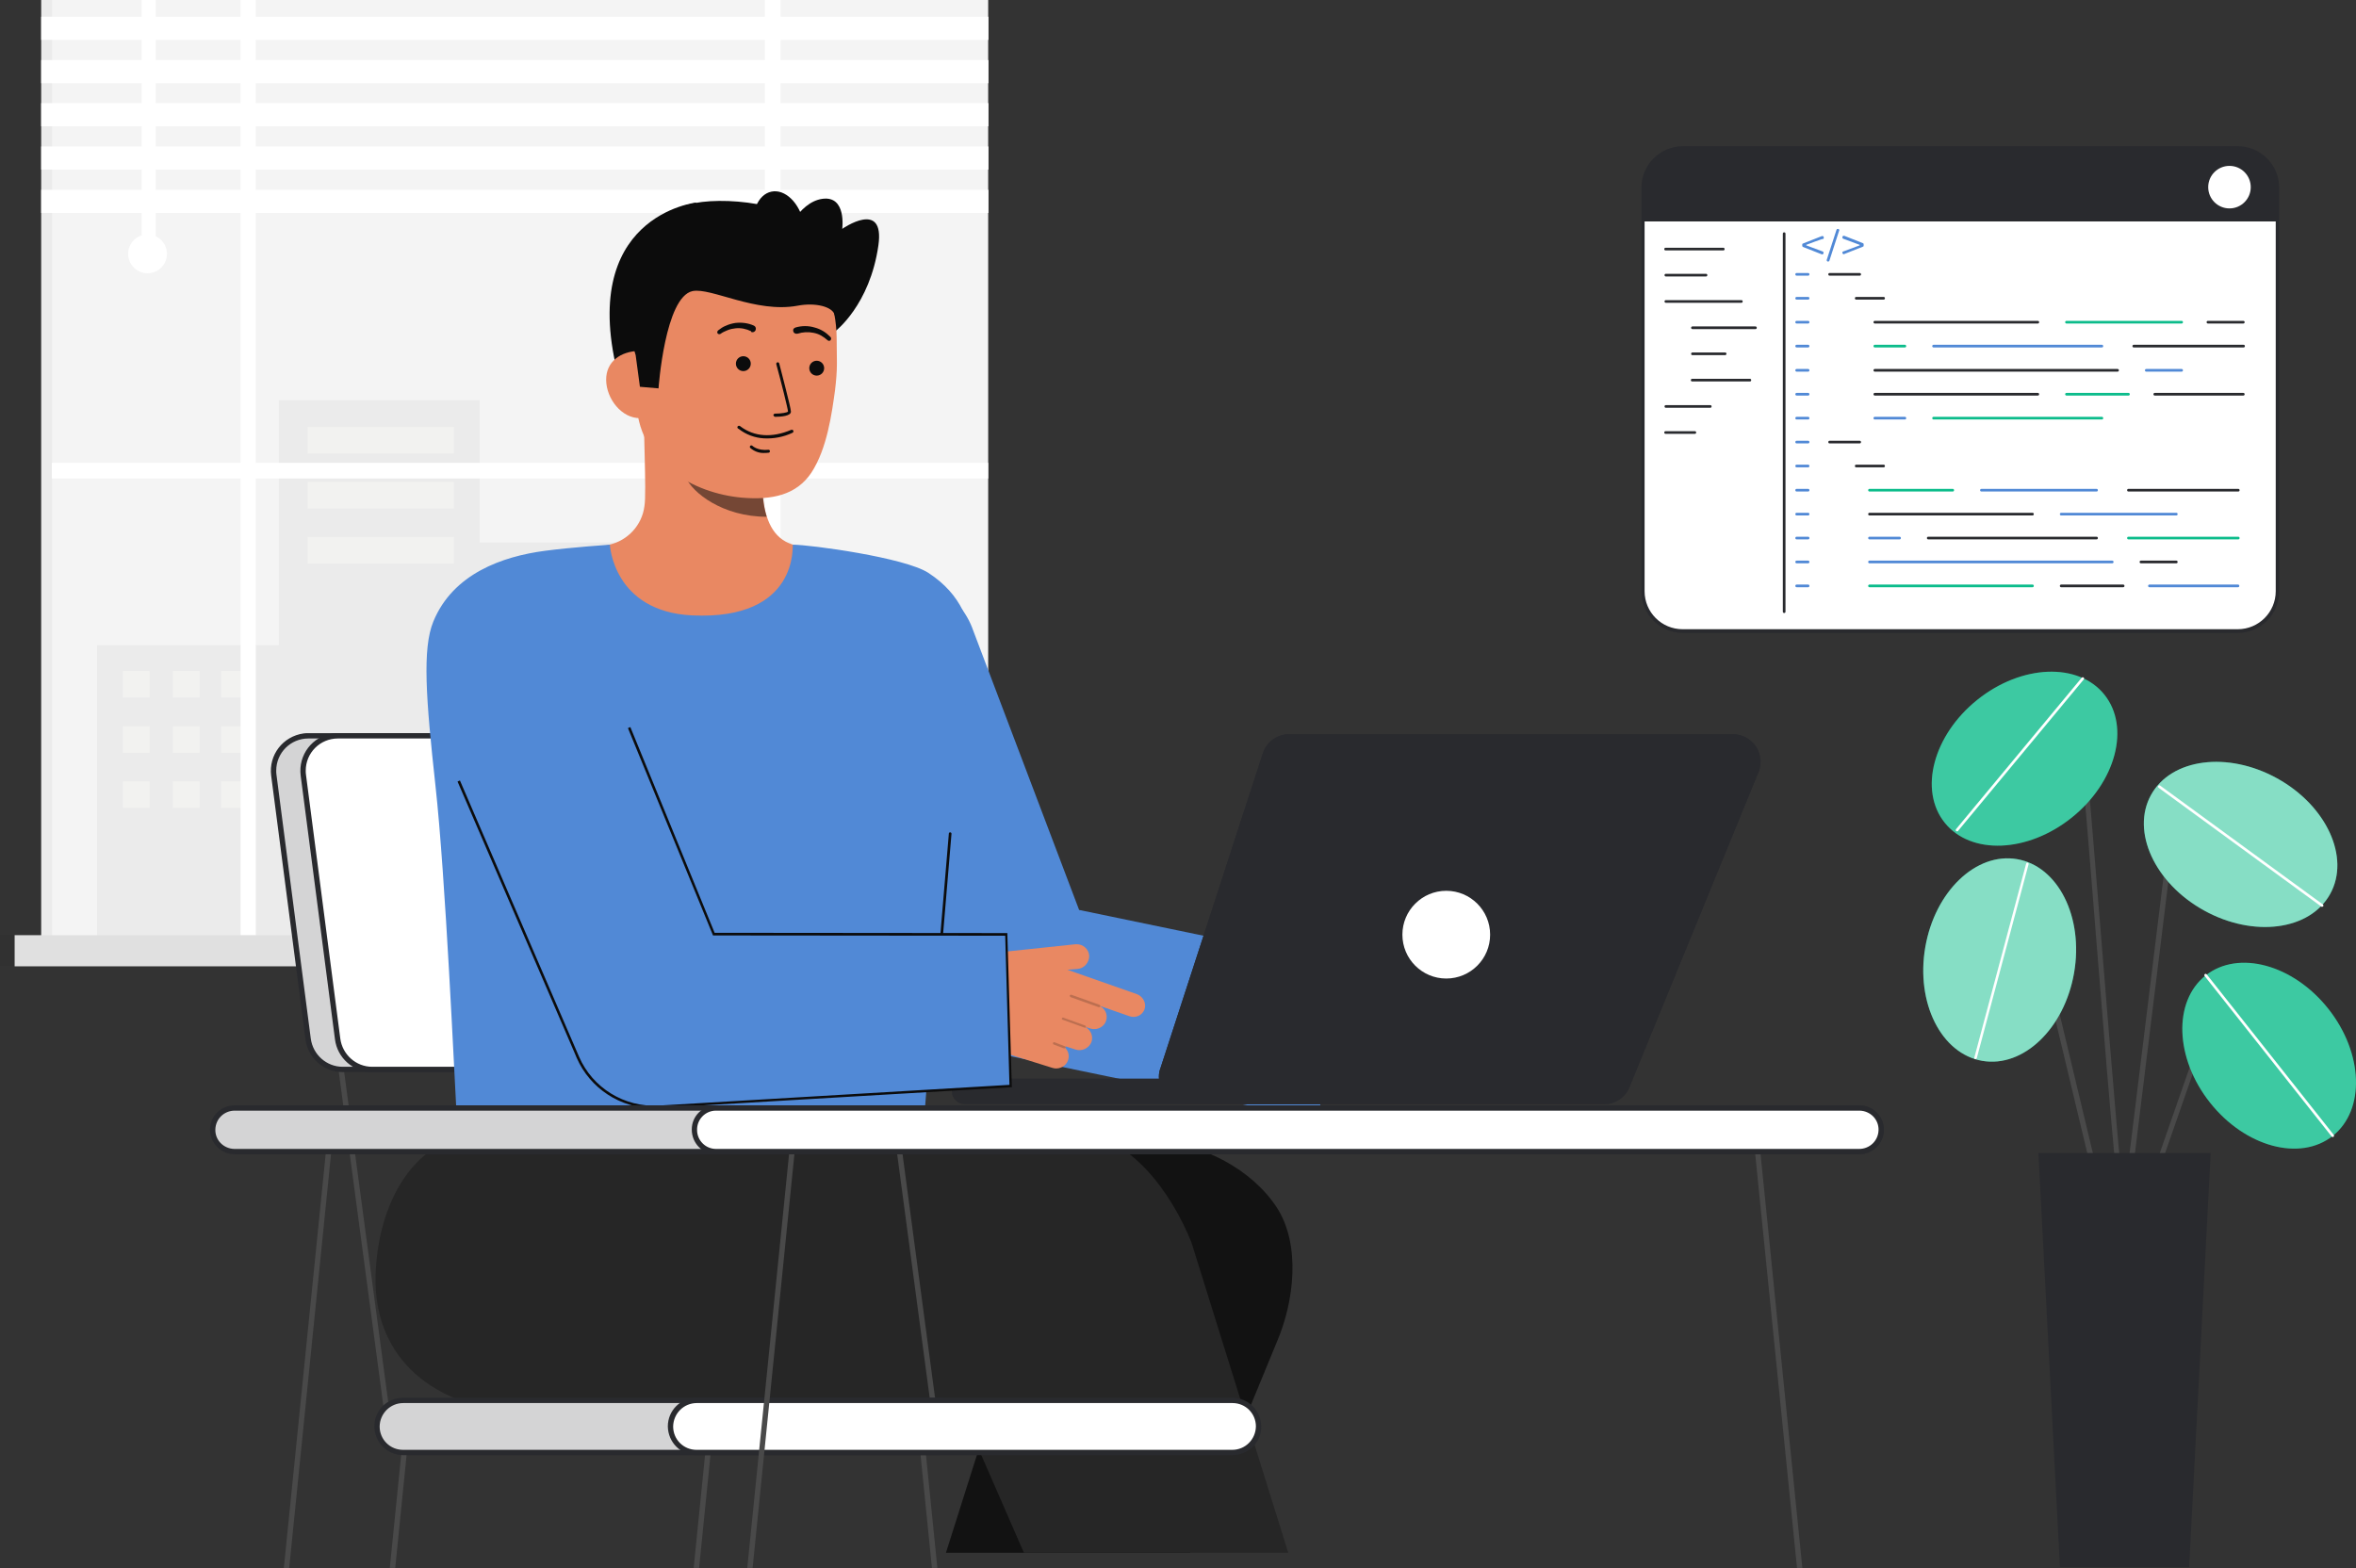 <svg xmlns="http://www.w3.org/2000/svg" id="Layer_1" data-name="Layer 1" viewBox="0 0 886.19 589.96"><rect x="0" y="0" width="886.19" height="589.96" fill="#333333" stroke="none"/><defs><style>      .cls-1 {        fill: #f4f4f4;      }      .cls-2 {        fill: #e98862;      }      .cls-3, .cls-4, .cls-5, .cls-6 {        fill: #fff;      }      .cls-7, .cls-8 {        fill: #0c0c0c;      }      .cls-9 {        fill: #0cbc8b;      }      .cls-10, .cls-11, .cls-12 {        fill: #292a2e;      }      .cls-13 {        fill: #262626;      }      .cls-14 {        fill: #494949;      }      .cls-15 {        fill: #5189d6;      }      .cls-16 {        fill: #fffffa;        opacity: .34;      }      .cls-16, .cls-4, .cls-17, .cls-5, .cls-18, .cls-6, .cls-8, .cls-11, .cls-12 {        isolation: isolate;      }      .cls-4, .cls-17 {        opacity: .2;      }      .cls-17, .cls-18 {        fill: #0a0a0a;      }      .cls-5, .cls-18 {        opacity: .8;      }      .cls-6 {        opacity: .5;      }      .cls-8 {        opacity: .52;      }      .cls-11 {        opacity: .05;      }      .cls-12 {        opacity: .1;      }    </style></defs><path class="cls-18" d="M355.81,584.11l16.54-52.22H235.96c-27.4,0-38.8-23.2-38.8-50.6s26.9-51.4,54.3-51.4h184.1c16.7,0,35.4,10.2,44.6,24.2s6.7,35.6,0,51l-32.52,79.02"></path><path class="cls-13" d="M385.13,584.11l-22.77-52.22H197.16c-38.7-3-56.4-24.3-55.9-51.6,.6-27,14.2-53.8,41.2-53.8h222.7c19.9,.4,35.6,22.4,43,40.9l36.41,116.72"></path><g><g><g><path class="cls-3" d="M841.7,237.5h-208.7c-8.3,0-15-6.7-15-15V70.6c0-8.3,6.7-15,15-15h208.7c8.3,0,15,6.7,15,15V222.5c-.1,8.3-6.8,15-15,15h0Z"></path><path class="cls-10" d="M617.4,222.5V70.6c0-8.6,7-15.6,15.6-15.6h208.7c8.6,0,15.6,7,15.6,15.6h0V222.5c0,8.6-7,15.6-15.6,15.6h-208.7c-8.6,0-15.6-7-15.6-15.6h0Zm15.5-166.3c-7.9,0-14.3,6.4-14.3,14.3V222.4c0,7.9,6.4,14.3,14.3,14.3h208.8c7.9,0,14.3-6.4,14.3-14.3V70.6c0-7.9-6.4-14.3-14.3-14.3l-208.8-.1h0Z"></path></g><path class="cls-10" d="M618,70.6v12.7h238.6v-12.7c0-8.3-6.7-15-15-15h-208.7c-8.2,0-14.9,6.7-14.9,15h0Z"></path></g><path class="cls-10" d="M699.5,103.7h-11.3c-.3,0-.5-.2-.5-.5s.2-.5,.5-.5h11.3c.3,0,.5,.2,.5,.5s-.2,.5-.5,.5Z"></path><g><path class="cls-15" d="M680.1,103.7h-4.3c-.3,0-.5-.2-.5-.5s.2-.5,.5-.5h4.3c.3,0,.5,.2,.5,.5s-.2,.5-.5,.5Z"></path><path class="cls-15" d="M680.1,112.7h-4.3c-.3,0-.5-.2-.5-.5s.2-.5,.5-.5h4.3c.3,0,.5,.2,.5,.5s-.2,.5-.5,.5Z"></path><path class="cls-15" d="M680.1,121.7h-4.3c-.3,0-.5-.2-.5-.5s.2-.5,.5-.5h4.3c.3,0,.5,.2,.5,.5s-.2,.5-.5,.5Z"></path><path class="cls-15" d="M680.1,130.7h-4.3c-.3,0-.5-.2-.5-.5s.2-.5,.5-.5h4.3c.3,0,.5,.2,.5,.5s-.2,.5-.5,.5Z"></path><path class="cls-15" d="M680.1,139.8h-4.3c-.3,0-.5-.2-.5-.5s.2-.5,.5-.5h4.3c.3,0,.5,.2,.5,.5s-.2,.5-.5,.5Z"></path><path class="cls-15" d="M680.1,148.8h-4.3c-.3,0-.5-.2-.5-.5s.2-.5,.5-.5h4.3c.3,0,.5,.2,.5,.5s-.2,.5-.5,.5Z"></path><path class="cls-15" d="M680.1,157.8h-4.3c-.3,0-.5-.2-.5-.5s.2-.5,.5-.5h4.3c.3,0,.5,.2,.5,.5s-.2,.5-.5,.5Z"></path><path class="cls-15" d="M680.1,166.8h-4.3c-.3,0-.5-.2-.5-.5s.2-.5,.5-.5h4.3c.3,0,.5,.2,.5,.5s-.2,.5-.5,.5Z"></path><path class="cls-15" d="M680.1,175.8h-4.3c-.3,0-.5-.2-.5-.5s.2-.5,.5-.5h4.3c.3,0,.5,.2,.5,.5s-.2,.5-.5,.5Z"></path><path class="cls-15" d="M680.1,184.9h-4.3c-.3,0-.5-.2-.5-.5s.2-.5,.5-.5h4.3c.3,0,.5,.2,.5,.5s-.2,.5-.5,.5Z"></path><path class="cls-15" d="M680.1,193.9h-4.3c-.3,0-.5-.2-.5-.5s.2-.5,.5-.5h4.3c.3,0,.5,.2,.5,.5s-.2,.5-.5,.5Z"></path><path class="cls-15" d="M680.1,202.9h-4.3c-.3,0-.5-.2-.5-.5s.2-.5,.5-.5h4.3c.3,0,.5,.2,.5,.5s-.2,.5-.5,.5Z"></path><path class="cls-15" d="M680.1,211.9h-4.3c-.3,0-.5-.2-.5-.5s.2-.5,.5-.5h4.3c.3,0,.5,.2,.5,.5s-.2,.5-.5,.5Z"></path><path class="cls-15" d="M680.1,220.9h-4.3c-.3,0-.5-.2-.5-.5s.2-.5,.5-.5h4.3c.3,0,.5,.2,.5,.5s-.2,.5-.5,.5Z"></path></g><path class="cls-10" d="M708.5,112.7h-10.3c-.3,0-.5-.2-.5-.5s.2-.5,.5-.5h10.3c.3,0,.5,.2,.5,.5s-.2,.5-.5,.5Z"></path><path class="cls-10" d="M699.5,166.8h-11.3c-.3,0-.5-.2-.5-.5s.2-.5,.5-.5h11.3c.3,0,.5,.2,.5,.5s-.2,.5-.5,.5Z"></path><path class="cls-10" d="M708.5,175.8h-10.3c-.3,0-.5-.2-.5-.5s.2-.5,.5-.5h10.3c.3,0,.5,.2,.5,.5s-.2,.5-.5,.5Z"></path><g><path class="cls-10" d="M766.5,121.7h-61.3c-.3,0-.5-.2-.5-.5s.2-.5,.5-.5h61.3c.3,0,.5,.2,.5,.5s-.2,.5-.5,.5Z"></path><path class="cls-9" d="M820.6,121.7h-43.3c-.3,0-.5-.2-.5-.5s.2-.5,.5-.5h43.3c.3,0,.5,.2,.5,.5s-.2,.5-.5,.5Z"></path><path class="cls-10" d="M843.8,121.7h-13.3c-.3,0-.5-.2-.5-.5s.2-.5,.5-.5h13.3c.3,0,.5,.2,.5,.5s-.2,.5-.5,.5Z"></path></g><g><path class="cls-10" d="M796.5,139.8h-91.3c-.3,0-.5-.2-.5-.5s.2-.5,.5-.5h91.3c.3,0,.5,.2,.5,.5s-.2,.5-.5,.5Z"></path><path class="cls-15" d="M820.6,139.8h-13.3c-.3,0-.5-.2-.5-.5s.2-.5,.5-.5h13.3c.3,0,.5,.2,.5,.5s-.2,.5-.5,.5Z"></path></g><g><path class="cls-9" d="M716.5,130.7h-11.3c-.3,0-.5-.2-.5-.5s.2-.5,.5-.5h11.3c.3,0,.5,.2,.5,.5s-.2,.5-.5,.5Z"></path><path class="cls-15" d="M790.6,130.7h-63.3c-.3,0-.5-.2-.5-.5s.2-.5,.5-.5h63.3c.3,0,.5,.2,.5,.5s-.2,.5-.5,.5Z"></path><path class="cls-10" d="M843.9,130.7h-41.3c-.3,0-.5-.2-.5-.5s.2-.5,.5-.5h41.3c.3,0,.5,.2,.5,.5s-.2,.5-.5,.5h0Z"></path></g><g><path class="cls-10" d="M766.5,148.8h-61.3c-.3,0-.5-.2-.5-.5s.2-.5,.5-.5h61.3c.3,0,.5,.2,.5,.5s-.2,.5-.5,.5Z"></path><path class="cls-9" d="M800.6,148.8h-23.3c-.3,0-.5-.2-.5-.5s.2-.5,.5-.5h23.3c.3,0,.5,.2,.5,.5s-.2,.5-.5,.5Z"></path><path class="cls-10" d="M843.8,148.8h-33.3c-.3,0-.5-.2-.5-.5s.2-.5,.5-.5h33.3c.3,0,.5,.2,.5,.5s-.2,.5-.5,.5Z"></path></g><g><path class="cls-15" d="M716.5,157.8h-11.3c-.3,0-.5-.2-.5-.5s.2-.5,.5-.5h11.3c.3,0,.5,.2,.5,.5s-.2,.5-.5,.5Z"></path><path class="cls-9" d="M790.6,157.8h-63.3c-.3,0-.5-.2-.5-.5s.2-.5,.5-.5h63.3c.3,0,.5,.2,.5,.5s-.2,.5-.5,.5Z"></path></g><g><path class="cls-10" d="M764.5,193.9h-61.3c-.3,0-.5-.2-.5-.5s.2-.5,.5-.5h61.3c.3,0,.5,.2,.5,.5s-.2,.5-.5,.5Z"></path><path class="cls-15" d="M818.6,193.9h-43.3c-.3,0-.5-.2-.5-.5s.2-.5,.5-.5h43.3c.3,0,.5,.2,.5,.5s-.2,.5-.5,.5Z"></path></g><g><path class="cls-9" d="M734.5,184.9h-31.3c-.3,0-.5-.2-.5-.5s.2-.5,.5-.5h31.3c.3,0,.5,.2,.5,.5s-.2,.5-.5,.5Z"></path><path class="cls-15" d="M788.6,184.9h-43.3c-.3,0-.5-.2-.5-.5s.2-.5,.5-.5h43.3c.3,0,.5,.2,.5,.5s-.2,.5-.5,.5Z"></path><path class="cls-10" d="M841.9,184.9h-41.3c-.3,0-.5-.2-.5-.5s.2-.5,.5-.5h41.3c.3,0,.5,.2,.5,.5s-.2,.5-.5,.5h0Z"></path></g><g><path class="cls-15" d="M794.5,211.9h-91.3c-.3,0-.5-.2-.5-.5s.2-.5,.5-.5h91.3c.3,0,.5,.2,.5,.5s-.2,.5-.5,.5Z"></path><path class="cls-10" d="M818.6,211.9h-13.3c-.3,0-.5-.2-.5-.5s.2-.5,.5-.5h13.3c.3,0,.5,.2,.5,.5s-.2,.5-.5,.5Z"></path></g><g><path class="cls-15" d="M714.5,202.9h-11.3c-.3,0-.5-.2-.5-.5s.2-.5,.5-.5h11.3c.3,0,.5,.2,.5,.5s-.2,.5-.5,.5Z"></path><path class="cls-10" d="M788.6,202.9h-63.3c-.3,0-.5-.2-.5-.5s.2-.5,.5-.5h63.3c.3,0,.5,.2,.5,.5s-.2,.5-.5,.5Z"></path><path class="cls-9" d="M841.9,202.9h-41.3c-.3,0-.5-.2-.5-.5s.2-.5,.5-.5h41.3c.3,0,.5,.2,.5,.5s-.2,.5-.5,.5h0Z"></path></g><g><path class="cls-9" d="M764.5,220.9h-61.3c-.3,0-.5-.2-.5-.5s.2-.5,.5-.5h61.3c.3,0,.5,.2,.5,.5s-.2,.5-.5,.5Z"></path><path class="cls-10" d="M798.6,220.9h-23.3c-.3,0-.5-.2-.5-.5s.2-.5,.5-.5h23.3c.3,0,.5,.2,.5,.5s-.2,.5-.5,.5Z"></path><path class="cls-15" d="M841.8,220.9h-33.3c-.3,0-.5-.2-.5-.5s.2-.5,.5-.5h33.3c.3,0,.5,.2,.5,.5s-.2,.5-.5,.5Z"></path></g><path class="cls-10" d="M671.1,230.6c-.3,0-.5-.2-.5-.5V87.9c0-.3,.2-.5,.5-.5s.5,.2,.5,.5V230.1c0,.3-.2,.5-.5,.5Z"></path><circle class="cls-3" cx="838.6" cy="70.4" r="8"></circle><g><path class="cls-10" d="M648.2,94.2h-21.7c-.3,0-.5-.2-.5-.5s.2-.5,.5-.5h21.7c.3,0,.5,.2,.5,.5s-.2,.5-.5,.5Z"></path><path class="cls-10" d="M641.7,104h-15.1c-.3,0-.5-.2-.5-.5s.2-.5,.5-.5h15.1c.3,0,.5,.2,.5,.5s-.2,.5-.5,.5h0Z"></path><path class="cls-10" d="M655,113.9h-28.4c-.3,0-.5-.2-.5-.5s.2-.5,.5-.5h28.4c.3,0,.5,.2,.5,.5s-.2,.5-.5,.5h0Z"></path><path class="cls-10" d="M660.3,123.8h-23.7c-.3,0-.5-.2-.5-.5s.2-.5,.5-.5h23.7c.3,0,.5,.2,.5,.5s-.2,.5-.5,.5Z"></path><path class="cls-10" d="M648.9,133.6h-12.3c-.3,0-.5-.2-.5-.5s.2-.5,.5-.5h12.3c.3,0,.5,.2,.5,.5s-.3,.5-.5,.5Z"></path><path class="cls-10" d="M658.2,143.5h-21.7c-.3,0-.5-.2-.5-.5s.2-.5,.5-.5h21.7c.3,0,.5,.2,.5,.5s-.2,.5-.5,.5h0Z"></path><path class="cls-10" d="M643.3,153.4h-16.7c-.3,0-.5-.2-.5-.5s.2-.5,.5-.5h16.7c.3,0,.5,.2,.5,.5s-.2,.5-.5,.5Z"></path><path class="cls-10" d="M637.5,163.2h-11c-.3,0-.5-.2-.5-.5s.2-.5,.5-.5h11c.3,0,.5,.2,.5,.5s-.2,.5-.5,.5h0Z"></path></g><g><path class="cls-15" d="M679.4,92.1v.2l6.2,2.3c.2,.1,.3,.2,.3,.4v.2c0,.2-.1,.3-.2,.4-.1,.1-.3,.1-.4,.1l-7.1-2.8c-.2-.1-.3-.2-.3-.4v-.5c0-.2,.1-.4,.3-.4l7.1-2.8h.2c.1,0,.2,0,.3,.1s.2,.2,.2,.4v.2c0,.2-.1,.4-.3,.4,0-.2-6.3,2.2-6.3,2.2h0Z"></path><path class="cls-15" d="M691.8,86.7l-3.7,11.4c-.1,.2-.2,.3-.5,.3-.2,0-.3-.1-.4-.2-.1-.1-.1-.3-.1-.4l3.7-11.4c.1-.2,.2-.3,.5-.3,.2,0,.3,.1,.4,.2,.2,.1,.2,.2,.1,.4Z"></path><path class="cls-15" d="M701,91.9v.5c0,.2-.1,.4-.3,.4l-7.1,2.8c-.1,.1-.3,0-.4-.1-.1-.1-.2-.2-.2-.4v-.1c0-.2,.1-.4,.3-.4l6.2-2.3v-.2l-6.2-2.3c-.2-.1-.3-.2-.3-.4v-.2c0-.2,.1-.3,.2-.4,.1-.1,.2-.1,.3-.1h.2l7.1,2.8c.1,0,.2,.2,.2,.4Z"></path></g></g><g><rect id="c_3_c" data-name="c 3 c" class="cls-1" x="19.5" width="352.2" height="352.2"></rect><rect id="c_3_c-2" data-name="c 3 c-2" class="cls-1" x="15.5" width="4" height="352.2"></rect><rect id="c_3_c-3" data-name="c 3 c-3" class="cls-11" x="15.5" width="4" height="352.2"></rect><polygon id="c_3_c-4" data-name="c 3 c-4" class="cls-11" points="104.9 242.7 104.9 150.6 180.4 150.6 180.4 204.1 297.4 204.1 297.4 298.9 347 298.9 347 352.2 297.4 352.2 287.7 352.2 36.5 352.2 36.5 242.7 104.9 242.7"></polygon><g id="c_3_wh" data-name="c 3 wh"><rect id="c_3_wh-2" data-name="c 3 wh-2" class="cls-16" x="115.7" y="160.6" width="55" height="10"></rect><rect id="c_3_wh-3" data-name="c 3 wh-3" class="cls-16" x="115.7" y="181.3" width="55" height="10"></rect><rect id="c_3_wh-4" data-name="c 3 wh-4" class="cls-16" x="115.7" y="202" width="55" height="10"></rect></g><g id="c_3_wh-5" data-name="c 3 wh-5"><rect id="c_3_wh-6" data-name="c 3 wh-6" class="cls-16" x="46.2" y="252.4" width="10.1" height="10"></rect><rect id="c_3_wh-7" data-name="c 3 wh-7" class="cls-16" x="46.2" y="273.2" width="10.1" height="10"></rect><rect id="c_3_wh-8" data-name="c 3 wh-8" class="cls-16" x="46.2" y="293.9" width="10.1" height="10"></rect><rect id="c_3_wh-9" data-name="c 3 wh-9" class="cls-16" x="65" y="252.4" width="10.1" height="10"></rect><rect id="c_3_wh-10" data-name="c 3 wh-10" class="cls-16" x="65" y="273.2" width="10.1" height="10"></rect><rect id="c_3_wh-11" data-name="c 3 wh-11" class="cls-16" x="65" y="293.9" width="10.1" height="10"></rect><rect id="c_3_wh-12" data-name="c 3 wh-12" class="cls-16" x="83.2" y="252.4" width="10.1" height="10"></rect><rect id="c_3_wh-13" data-name="c 3 wh-13" class="cls-16" x="83.2" y="273.2" width="10.1" height="10"></rect><rect id="c_3_wh-14" data-name="c 3 wh-14" class="cls-16" x="83.2" y="293.9" width="10.1" height="10"></rect></g><polygon class="cls-3" points="19.5 174.1 90.5 174.1 90.5 0 96.2 0 96.2 174.1 287.7 174.1 287.7 0 293.6 0 293.6 174.1 371.7 174.1 371.7 180 293.6 180 293.6 352.2 287.7 352.2 287.7 180 96.2 180 96.2 352.2 90.5 352.2 90.5 180 19.5 180 19.5 174.1"></polygon><rect id="c_3_c-5" data-name="c 3 c-5" class="cls-1" x="5.5" y="351.8" width="380.3" height="11.7"></rect><rect id="c_3_c-6" data-name="c 3 c-6" class="cls-12" x="5.5" y="351.8" width="380.3" height="11.7"></rect><rect id="c_3_c-7" data-name="c 3 c-7" class="cls-12" y="351.8" width="5.5" height="11.7"></rect><rect id="c_3_c-8" data-name="c 3 c-8" class="cls-12" y="351.8" width="5.5" height="11.7"></rect><g><rect class="cls-3" x="15.5" y="6.3" width="356.3" height="8.7"></rect><rect class="cls-3" x="15.5" y="22.6" width="356.3" height="8.7"></rect><rect class="cls-3" x="15.5" y="38.8" width="356.3" height="8.7"></rect><rect class="cls-3" x="15.5" y="55.1" width="356.3" height="8.7"></rect><rect class="cls-3" x="15.5" y="71.4" width="356.3" height="8.7"></rect></g><rect class="cls-3" x="53.3" width="5.3" height="89.9"></rect><circle class="cls-3" cx="55.5" cy="95.5" r="7.3"></circle></g><g><g><polyline class="cls-14" points="146.62 589.82 152 536.4 154 536.8 148.66 589.82"></polyline><polyline class="cls-14" points="260.92 589.82 266.3 536.4 268.3 536.8 262.96 589.82"></polyline><g><line class="cls-14" x1="461.5" y1="536.4" x2="459.5" y2="536.8"></line><polyline class="cls-14" points="352.58 589.82 347.2 536.4 345.2 536.8 350.54 589.82"></polyline></g><rect class="cls-14" x="342.2" y="401.7" width="2" height="135.5" transform="translate(-59.09 49.53) rotate(-7.6)"></rect><rect class="cls-14" x="136.3" y="401.7" width="2" height="135.5" transform="translate(-60.9 22.29) rotate(-7.6)"></rect><g><path class="cls-10" d="M151.7,526.8h201.3c5.4,0,9.8,4.4,9.8,9.8h0c0,5.4-4.4,9.8-9.8,9.8H151.7c-5.4,0-9.8-4.4-9.8-9.8h0c-.1-5.4,4.3-9.8,9.8-9.8Z"></path><path class="cls-5" d="M151.7,526.8h201.3c5.4,0,9.8,4.4,9.8,9.8h0c0,5.4-4.4,9.8-9.8,9.8H151.7c-5.4,0-9.8-4.4-9.8-9.8h0c-.1-5.4,4.3-9.8,9.8-9.8Z"></path><path class="cls-10" d="M353,547.4H151.7c-6,0-10.8-4.8-10.9-10.8,0-6,4.8-10.8,10.8-10.8h201.4c6,0,10.8,4.8,10.9,10.8s-4.9,10.8-10.9,10.8h0Zm-201.3-19.6c-4.9,0-8.8,3.9-8.9,8.8,0,4.9,3.9,8.8,8.8,8.8h201.3c4.9,0,8.8-3.9,8.9-8.8,0-4.9-3.9-8.8-8.8-8.8H151.7Z"></path></g><g><path class="cls-3" d="M262.2,526.8h201.3c5.4,0,9.8,4.4,9.8,9.8h0c0,5.4-4.4,9.8-9.8,9.8h-201.3c-5.4,0-9.8-4.4-9.8-9.8h0c-.1-5.4,4.3-9.8,9.8-9.8Z"></path><path class="cls-10" d="M463.5,547.4h-201.4c-6,0-10.8-4.8-10.9-10.8,0-6,4.8-10.8,10.8-10.8h201.5c6,0,10.8,4.8,10.9,10.8s-4.9,10.8-10.9,10.8h0Zm-201.4-19.6c-4.9,0-8.8,3.9-8.9,8.8,0,4.9,3.9,8.8,8.8,8.8h201.5c4.9,0,8.8-3.9,8.9-8.8,0-4.9-3.9-8.8-8.8-8.8h-201.5Z"></path></g><g><path class="cls-10" d="M324.2,402.3H128.9c-6.6,0-12.2-4.9-13-11.5l-12.9-99.2c-.9-7.2,4.1-13.8,11.3-14.7,.6-.1,1.1-.1,1.7-.1h195.2c6.6,0,12.2,4.9,13,11.5l12.9,99.2c.9,7.2-4.1,13.8-11.3,14.7-.5,.1-1,.1-1.6,.1h0Z"></path><path class="cls-5" d="M324.2,402.3H128.9c-6.6,0-12.2-4.9-13-11.5l-12.9-99.2c-.9-7.2,4.1-13.8,11.3-14.7,.6-.1,1.1-.1,1.7-.1h195.2c6.6,0,12.2,4.9,13,11.5l12.9,99.2c.9,7.2-4.1,13.8-11.3,14.7-.5,.1-1,.1-1.6,.1h0Z"></path><path class="cls-10" d="M324.2,403.3H128.9c-7.1,0-13.1-5.3-14-12.3l-12.9-99.2c-1-7.8,4.4-14.8,12.2-15.9,.6-.1,1.2-.1,1.8-.1h195.2c7.1,0,13.1,5.3,14,12.3l12.9,99.2c1,7.8-4.5,14.8-12.2,15.9-.5,.1-1.1,.1-1.7,.1h0Zm-208.2-125.5c-6.7,0-12.1,5.4-12.1,12.1,0,.5,0,1,.1,1.6l12.9,99.2c.8,6,5.9,10.6,12,10.6h195.3c6.7,0,12.1-5.4,12.1-12.1,0-.5,0-1-.1-1.6l-12.9-99.2c-.8-6-6-10.6-12-10.6H116Z"></path></g><g><path class="cls-3" d="M335.2,402.3H140c-6.6,0-12.2-4.9-13-11.5l-12.9-99.2c-.9-7.2,4.1-13.8,11.3-14.7,.6-.1,1.1-.1,1.7-.1h195.3c6.6,0,12.2,4.9,13,11.5l12.9,99.2c.9,7.2-4.1,13.8-11.3,14.7-.6,.1-1.2,.1-1.8,.1h0Z"></path><path class="cls-10" d="M335.2,403.3H140c-7.1,0-13.1-5.3-14-12.3l-12.9-99.2c-1-7.8,4.4-14.9,12.2-15.9,.6-.1,1.2-.1,1.8-.1h195.2c7.1,0,13.1,5.3,14,12.3l12.9,99.2c1,7.8-4.5,14.8-12.2,15.9-.5,.1-1.1,.1-1.8,.1h0Zm-208.1-125.5c-6.7,0-12.1,5.4-12.1,12.1,0,.5,0,1,.1,1.6l12.9,99.2c.8,6,5.9,10.6,12,10.6h195.2c6.7,0,12.1-5.4,12.1-12.1,0-.5,0-1-.1-1.6l-12.9-99.2c-.8-6-6-10.6-12-10.6H127.1Z"></path></g></g><g><line class="cls-14" x1="485" y1="425.15" x2="486.99" y2="424.94"></line><g><path class="cls-7" d="M314.2,124.6s13-9.8,16.2-32.3c2.5-17.5-13.6-6.2-13.6-6.2,0,0,1.7-12.6-7.5-11.3s-14.3,14.5-14.3,14.5"></path><path class="cls-7" d="M261.9,76.2s-45.5,4.9-29,66.5l4,.3,8.2,.6"></path><path id="sk" class="cls-2" d="M306.6,207.1c-.2,0-2.4,36.8-45.2,33.6-29.6-2.2-40.2-33.7-40.9-33.7,3.2-.7,7.1-1.7,8.7-2.1,7-1.6,12.3-7.4,13.2-14.5,.9-5.2-.6-31.9-.1-37.2l45.5,10.1c-.6,11.2-5.1,37,10.5,41.6,2.6,.9,5.3,1.6,8.3,2.2h0Z"></path><path id="sh" class="cls-8" d="M288.4,194.4c-.7-2.3-1.2-4.7-1.4-7.1-.5-5.5-.4-11,.3-16.4-9.2-1.2-18-5.1-25.1-11-.8,3.1-5.5,16.7-4.2,19.7,2.4,5.7,13.8,14.8,30.4,14.8h0Z"></path><path class="cls-2" d="M279,187.2c-17.9-1.6-39.4-12.9-39.7-37.3l-.3-22c-.3-24.3,12.2-44.2,35.1-44.5h0c22.9-.3,40.3,19.2,40.6,43.6l.1,9.7c0,3.3-.3,6.7-.7,10-1.2,8.8-3,22.1-8.9,31.1-5.6,8.4-14.8,10.4-26.2,9.4h0Z"></path><path class="cls-7" d="M287.3,164.9c3.7,.2,7.4-.5,10.8-2.1,.3-.1,.4-.5,.3-.8s-.5-.4-.8-.3c-7.3,3.1-13.9,2.6-19.1-1.3-.1-.1-.2-.2-.3-.2-.3-.1-.6,0-.8,.3-.1,.2,0,.6,.2,.7,0,0,.1,.1,.2,.1,2.8,2.2,6.1,3.4,9.5,3.6h0Z"></path><path class="cls-7" d="M287.1,170.4c.7,0,1.3,0,2-.1,.3,0,.5-.3,.5-.6s-.3-.6-.6-.5c-4,.4-5.9-1.4-6-1.5-.2-.2-.6-.2-.8,0s-.2,.6,0,.8h0c1.4,1.2,3.1,1.9,4.9,1.9h0Z"></path><circle class="cls-7" cx="307.2" cy="138.5" r="2.8"></circle><circle class="cls-7" cx="279.6" cy="136.8" r="2.8"></circle><path class="cls-2" d="M240.8,157.3c-7,.1-12.7-7.3-12.8-14.3s5.5-10.9,12.5-11l3.6,4.6,2.7,20.5-6,.2h0Z"></path><g><path class="cls-7" d="M247.7,146.1s2.4-34.4,12.8-36.6c7-1.4,23.8,8.4,39.5,5.5,6.8-1.3,13.3,.4,14,3.6,.3,1.3,4.5-17.1-6.2-31-8.5-11.1-36.4-14.2-49.1-10.6-35.1,10.1-19.6,56.6-19.6,56.6l1.6,11.9,7,.6h0Z"></path><path class="cls-7" d="M291.5,156.8h0c2.3,0,6.1-.3,6-2,0-1.4-4-16.4-4.4-18.1-.1-.3-.4-.5-.7-.4-.3,.1-.5,.4-.4,.7,1.8,6.6,4.4,16.9,4.4,17.8-.2,.4-2.5,.8-4.9,.8-.3,0-.6,.3-.6,.6,.1,.3,.3,.5,.6,.6h0Z"></path><path class="cls-7" d="M299.2,123.2c2.4-.7,4.9-.7,7.2,0,1.2,.3,2.3,.8,3.3,1.4s1.9,1.4,2.7,2.2c.3,.3,.3,.8,0,1.2-.3,.3-.8,.3-1.1,0h0c-.8-.7-1.6-1.3-2.5-1.8s-1.8-.8-2.8-1c-2-.4-4-.3-5.9,.3h-.1c-.6,.2-1.4-.1-1.6-.8s0-1.2,.8-1.5h0Z"></path><path class="cls-7" d="M282.5,124.6c-1.8-.9-3.8-1.3-5.8-1.1-1,.1-2,.3-3,.7-1,.4-1.9,.8-2.7,1.4h0c-.4,.2-.9,.1-1.1-.2-.2-.4-.1-.8,.2-1.1,.9-.7,1.9-1.4,3-1.8,1.1-.5,2.2-.8,3.4-1,2.4-.3,4.9,0,7.1,1,.6,.3,.9,1,.6,1.7s-1,.9-1.6,.7l-.1-.3h0Z"></path></g><ellipse class="cls-7" cx="293.01" cy="85.8" rx="9.5" ry="14" transform="translate(-11.35 61.73) rotate(-11.8)"></ellipse></g><path class="cls-15" d="M494.7,421.1l-116.7-24.2c-9.9-2-18-9-21.6-18.4l-45.9-121c-5.9-15.2,1.7-32.3,17-38.2s32.3,1.7,38.2,16.9c0,.1,.1,.2,.1,.3l40.1,105.8,100.8,20.9s-10,58.3-12,57.9h0Z"></path><path class="cls-15" d="M359.7,288.2c-1.4,15.8-10.9,114.6-12.2,134.1H171.9c-1-17.6-4.3-92.3-8.1-126.7-3.6-32.8-5-51.6-.8-61.8,7.4-18,26-24.5,42-26.6,9.8-1.3,24.4-2.3,24.4-2.3,0,0,1.2,25.1,30.9,26.6,40.4,1.9,37.7-26.6,37.9-26.6,6.5,0,42.1,4.8,51,10.6,12.6,8.2,16.3,19.4,16.4,29.6,.3,11.9-4.4,25.1-5.9,43.1h0Z"></path><path class="cls-7" d="M352.8,368.9h0c-.3,0-.5-.3-.5-.5h0l4.6-54.8c0-.3,.2-.5,.5-.5h0c.3,0,.5,.3,.5,.5h0l-4.6,54.8c0,.3-.2,.5-.5,.5Z"></path><g><path class="cls-10" d="M436.5,401.8l38.5-118.4c1.4-4.3,5.4-7.2,9.9-7.2h166.9c5.7,0,10.4,4.6,10.4,10.4,0,1.1-.2,2.2-.5,3.2l-48.5,118.4c-1.4,4.3-5.4,7.2-9.9,7.2h-157c-5.7,0-10.4-4.6-10.4-10.4,0-1.1,.2-2.2,.6-3.2h0Z"></path><path class="cls-10" d="M436.5,401.8l38.5-118.4c1.4-4.3,5.4-7.2,9.9-7.2h166.9c5.7,0,10.4,4.6,10.4,10.4,0,1.1-.2,2.2-.5,3.2l-48.5,118.4c-1.4,4.3-5.4,7.2-9.9,7.2h-157c-5.7,0-10.4-4.6-10.4-10.4,0-1.1,.2-2.2,.6-3.2h0Z"></path><path class="cls-10" d="M362.8,405.8h105.1c2.6,0,4.7,2.1,4.7,4.7v.1c0,2.6-2.1,4.7-4.7,4.7h-105.1c-2.6,0-4.7-2.1-4.7-4.7v-.1c0-2.6,2.1-4.7,4.7-4.7Z"></path><path class="cls-10" d="M362.8,405.8h105.1c2.6,0,4.7,2.1,4.7,4.7v.1c0,2.6-2.1,4.7-4.7,4.7h-105.1c-2.6,0-4.7-2.1-4.7-4.7v-.1c0-2.6,2.1-4.7,4.7-4.7Z"></path><circle class="cls-3" cx="544" cy="351.6" r="16.5"></circle></g><g id="b_4_ha" data-name="b 4 ha"><path class="cls-2" d="M427.7,374l-26.2-9.2,3.8-.3c2.5-.2,4.4-2.4,4.4-4.9-.1-2.5-2.3-4.5-4.9-4.4h-.2l-46.4,4.9,1.2,14.9c.8,9.5,7.2,17.5,16.3,20.4l20.1,6.3c2.1,.7,4.5-.2,5.6-2.1,1-1.8,.7-4-.7-5.4,.2-.1,.2-.4,.1-.6h0l3.7,1.2c2.4,.8,5-.4,6-2.7,.8-2.1-.1-4.5-2-5.6,0,0,.1,0,.1-.1l1.5,.5c2.1,.7,4.5-.2,5.6-2.1,1.2-2.2,.5-4.9-1.7-6.2v-.1l10.9,3.8c2.3,.8,4.8-.4,5.6-2.6s-.5-4.8-2.8-5.7q0,.1,0,0h0Z"></path><path id="b_4_ha_sh" data-name="b 4 ha sh" class="cls-17" d="M413.4,378.9h-.1l-10.6-3.8c-.2-.1-.3-.3-.3-.6s.3-.3,.6-.3l10.6,3.8c.2,.1,.3,.3,.3,.6-.1,.2-.3,.3-.5,.3h0Z"></path><path id="b_4_ha_sh-2" data-name="b 4 ha sh-2" class="cls-17" d="M408.1,386.6h-.1l-8.3-3c-.2-.1-.4-.3-.3-.5s.3-.4,.5-.3h0l8.3,3c.2,.1,.3,.3,.3,.6-.1,.1-.2,.2-.4,.2h0Z"></path><path id="b_4_ha_sh-3" data-name="b 4 ha sh-3" class="cls-17" d="M400.3,394.4h-.1l-3.9-1.5c-.2-.1-.3-.3-.2-.6s.3-.3,.6-.2h0l3.9,1.5c.2,.1,.3,.3,.2,.6-.2,.1-.4,.2-.5,.2h0Z"></path></g><path class="cls-15" d="M378.6,351.5l-110-.1-41.6-101.5-62.1,26.1,51.9,120.5,.5,1.2c5.2,12,17.4,19.5,30.4,18.7l132.5-7.8-1.6-57.1h0Z"></path><path class="cls-7" d="M245.9,416.9c-12.6,0-24-7.5-29-19l-.5-1.2-44.3-102.7,.9-.4,44.8,103.9c5.1,11.8,17.1,19.1,29.9,18.4l132-7.8-1.6-56.1-109.9-.1-32-78,.9-.4,31.7,77.4,110.1,.1,1.7,58h-.5l-132.5,7.8c-.5,.1-1.1,.1-1.7,.1h0Z"></path></g><g><g><g><polyline class="cls-14" points="106.76 589.96 106.77 589.82 123.43 424.96 125.42 425.16 108.78 589.82"></polyline><polyline class="cls-14" points="281.08 589.82 297.73 424.95 299.72 425.15 283.09 589.82"></polyline></g><path class="cls-14" d="M677.94,589.82h-2.01s0,0,0,0h2.01Z"></path><polyline class="cls-14" points="675.93 589.82 659.3 425.15 661.29 424.94 677.94 589.82"></polyline></g><g><path class="cls-10" d="M88.3,416.9H699.3c4.5,0,8.2,3.7,8.2,8.2h0c0,4.5-3.7,8.2-8.2,8.2H88.3c-4.5,0-8.2-3.7-8.2-8.2h0c0-4.6,3.7-8.2,8.2-8.2Z"></path><path class="cls-5" d="M88.3,416.9H699.3c4.5,0,8.2,3.7,8.2,8.2h0c0,4.5-3.7,8.2-8.2,8.2H88.3c-4.5,0-8.2-3.7-8.2-8.2h0c0-4.6,3.7-8.2,8.2-8.2Z"></path><path class="cls-10" d="M699.3,434.2H88.3c-5.1,0-9.2-4-9.3-9.1-.1-5.1,4-9.2,9.1-9.3H699.3c5.1,0,9.2,4,9.3,9.1,0,5.1-4,9.2-9.1,9.3h-.2Zm-611-16.4c-4,0-7.2,3.1-7.3,7.1-.1,4,3.1,7.2,7.1,7.3H699.3c4,0,7.2-3.1,7.3-7.1s-3.1-7.2-7.1-7.3H88.3Z"></path></g><g><path class="cls-3" d="M269.3,416.9h430c4.5,0,8.2,3.7,8.2,8.2h0c0,4.5-3.7,8.2-8.2,8.2H269.3c-4.5,0-8.2-3.7-8.2-8.2h0c0-4.6,3.6-8.2,8.2-8.2Z"></path><path class="cls-10" d="M699.3,434.2H269.3c-5.1,0-9.1-4.2-9.1-9.3s4.1-9,9.1-9.1h430c5.1,0,9.2,4,9.3,9.1,0,5.1-4,9.2-9.1,9.3h-.2Zm-430-16.4c-4,0-7.2,3.3-7.1,7.3,0,3.9,3.2,7.1,7.1,7.1h430c4,0,7.2-3.1,7.3-7.1s-3.1-7.2-7.1-7.3H269.3Z"></path></g></g></g><g><path class="cls-14" d="M799.13,458.43c-.3,0-.5-.1-.7-.3-1.4-1.4-3.7-27.3-9.9-104.2-2.5-31.5-4.9-61.2-6.7-79.3-.1-1.3-.6-1.4-.8-1.5-2.4-.7-9.7,5-13.7,10-.3,.4-1,.5-1.4,.2s-.5-1-.2-1.4h0c2.7-3.3,11.4-12,15.8-10.7,.9,.3,2,1,2.2,3.2,1.8,18.1,4.1,47.8,6.7,79.3,3.8,46.8,8,99.8,9.4,103.1,.3,.5,.2,1.1-.2,1.4-.1,.1-.3,.2-.5,.2h0Z"></path><ellipse class="cls-9" cx="761.52" cy="285.4" rx="38.5" ry="28.4" transform="translate(-11.15 539.07) rotate(-38.72)"></ellipse><ellipse class="cls-4" cx="761.52" cy="285.4" rx="38.5" ry="28.4" transform="translate(-11.15 539.07) rotate(-38.72)"></ellipse><path class="cls-3" d="M736.13,312.73c-.3,0-.5-.2-.5-.5,0-.1,0-.2,.1-.3l47.3-57c.2-.2,.5-.2,.7-.1,.2,.2,.2,.5,.1,.7l-47.3,57c-.1,.2-.3,.2-.4,.2h0Z"></path><path class="cls-14" d="M809.43,446.13c-.5,0-1-.5-1-1,0-.1,0-.2,.1-.3l17.8-51.1c1.7-5,7.1-7.6,12.1-5.8,1.3,.5,2.5,1.2,3.4,2.1l9.4,9c.4,.4,.4,1,0,1.4s-1,.4-1.4,0l-9.4-9c-3-2.9-7.7-2.8-10.6,.2-.7,.8-1.3,1.7-1.7,2.7l-17.8,51.1c-.1,.5-.4,.7-.9,.7h0Z"></path><ellipse class="cls-9" cx="853.52" cy="397.11" rx="28.4" ry="38.5" transform="translate(-62.19 615.44) rotate(-38.36)"></ellipse><path class="cls-14" d="M791.03,455.13c-.5,0-.9-.3-1-.8l-29.8-124.6c-.6-2.5-3.2-4.1-5.7-3.5-1,.2-1.8,.8-2.5,1.5l-9.2,10.6c-.4,.4-1,.5-1.4,.1s-.5-1-.1-1.4h0l9.2-10.6c2.4-2.8,6.7-3.1,9.5-.7,1.1,.9,1.8,2.2,2.2,3.5l29.8,124.7c.1,.5-.2,1.1-.7,1.2h-.3Z"></path><ellipse class="cls-9" cx="752.17" cy="361.15" rx="38.5" ry="28.4" transform="translate(268.14 1040.77) rotate(-80.19)"></ellipse><path class="cls-14" d="M799.13,458.43h0c-.6-.1-1-.6-1-1.1h0l19-154.6c.6-4.8,5-8.3,9.8-7.7,2.1,.3,4.1,1.3,5.5,2.9l21.8,24.6c.4,.4,.3,1-.1,1.4s-1,.3-1.4-.1l-21.8-24.6c-2.5-2.8-6.8-3.1-9.6-.6-1.2,1.1-2,2.6-2.2,4.3l-19,154.6c-.1,.5-.5,.9-1,.9h0Z"></path><ellipse class="cls-9" cx="842.74" cy="317.61" rx="28.4" ry="38.5" transform="translate(156.94 901.35) rotate(-61.05)"></ellipse><ellipse class="cls-4" cx="853.52" cy="397.11" rx="28.4" ry="38.5" transform="translate(-62.19 615.44) rotate(-38.36)"></ellipse><ellipse class="cls-6" cx="752.17" cy="361.15" rx="38.5" ry="28.4" transform="translate(268.14 1040.77) rotate(-80.19)"></ellipse><ellipse class="cls-6" cx="842.74" cy="317.61" rx="28.4" ry="38.5" transform="translate(156.94 901.35) rotate(-61.05)"></ellipse><polygon class="cls-10" points="823.43 589.53 774.83 589.53 766.73 433.73 831.53 433.73 823.43 589.53"></polygon><path class="cls-3" d="M877.43,427.73c-.2,0-.3-.1-.4-.2l-47.8-60.4c-.2-.2-.1-.5,.1-.7,.2-.2,.5-.1,.7,.1l47.8,60.4c.2,.2,.1,.5-.1,.7-.1,.1-.2,.1-.3,.1h0Z"></path><path class="cls-3" d="M873.43,341.13c-.1,0-.2,0-.3-.1l-61.2-44.7c-.2-.2-.3-.5-.1-.7s.5-.3,.7-.1l61.2,44.7c.2,.2,.3,.5,.1,.7-.1,.1-.3,.2-.4,.2h0Z"></path><path class="cls-3" d="M743.03,398.43h0c-.4-.1-.5-.3-.4-.6l19.5-73c.1-.3,.4-.4,.6-.3,.2,.1,.4,.3,.3,.6l-19.5,73c-.1,.2-.3,.3-.5,.3h0Z"></path></g></svg>